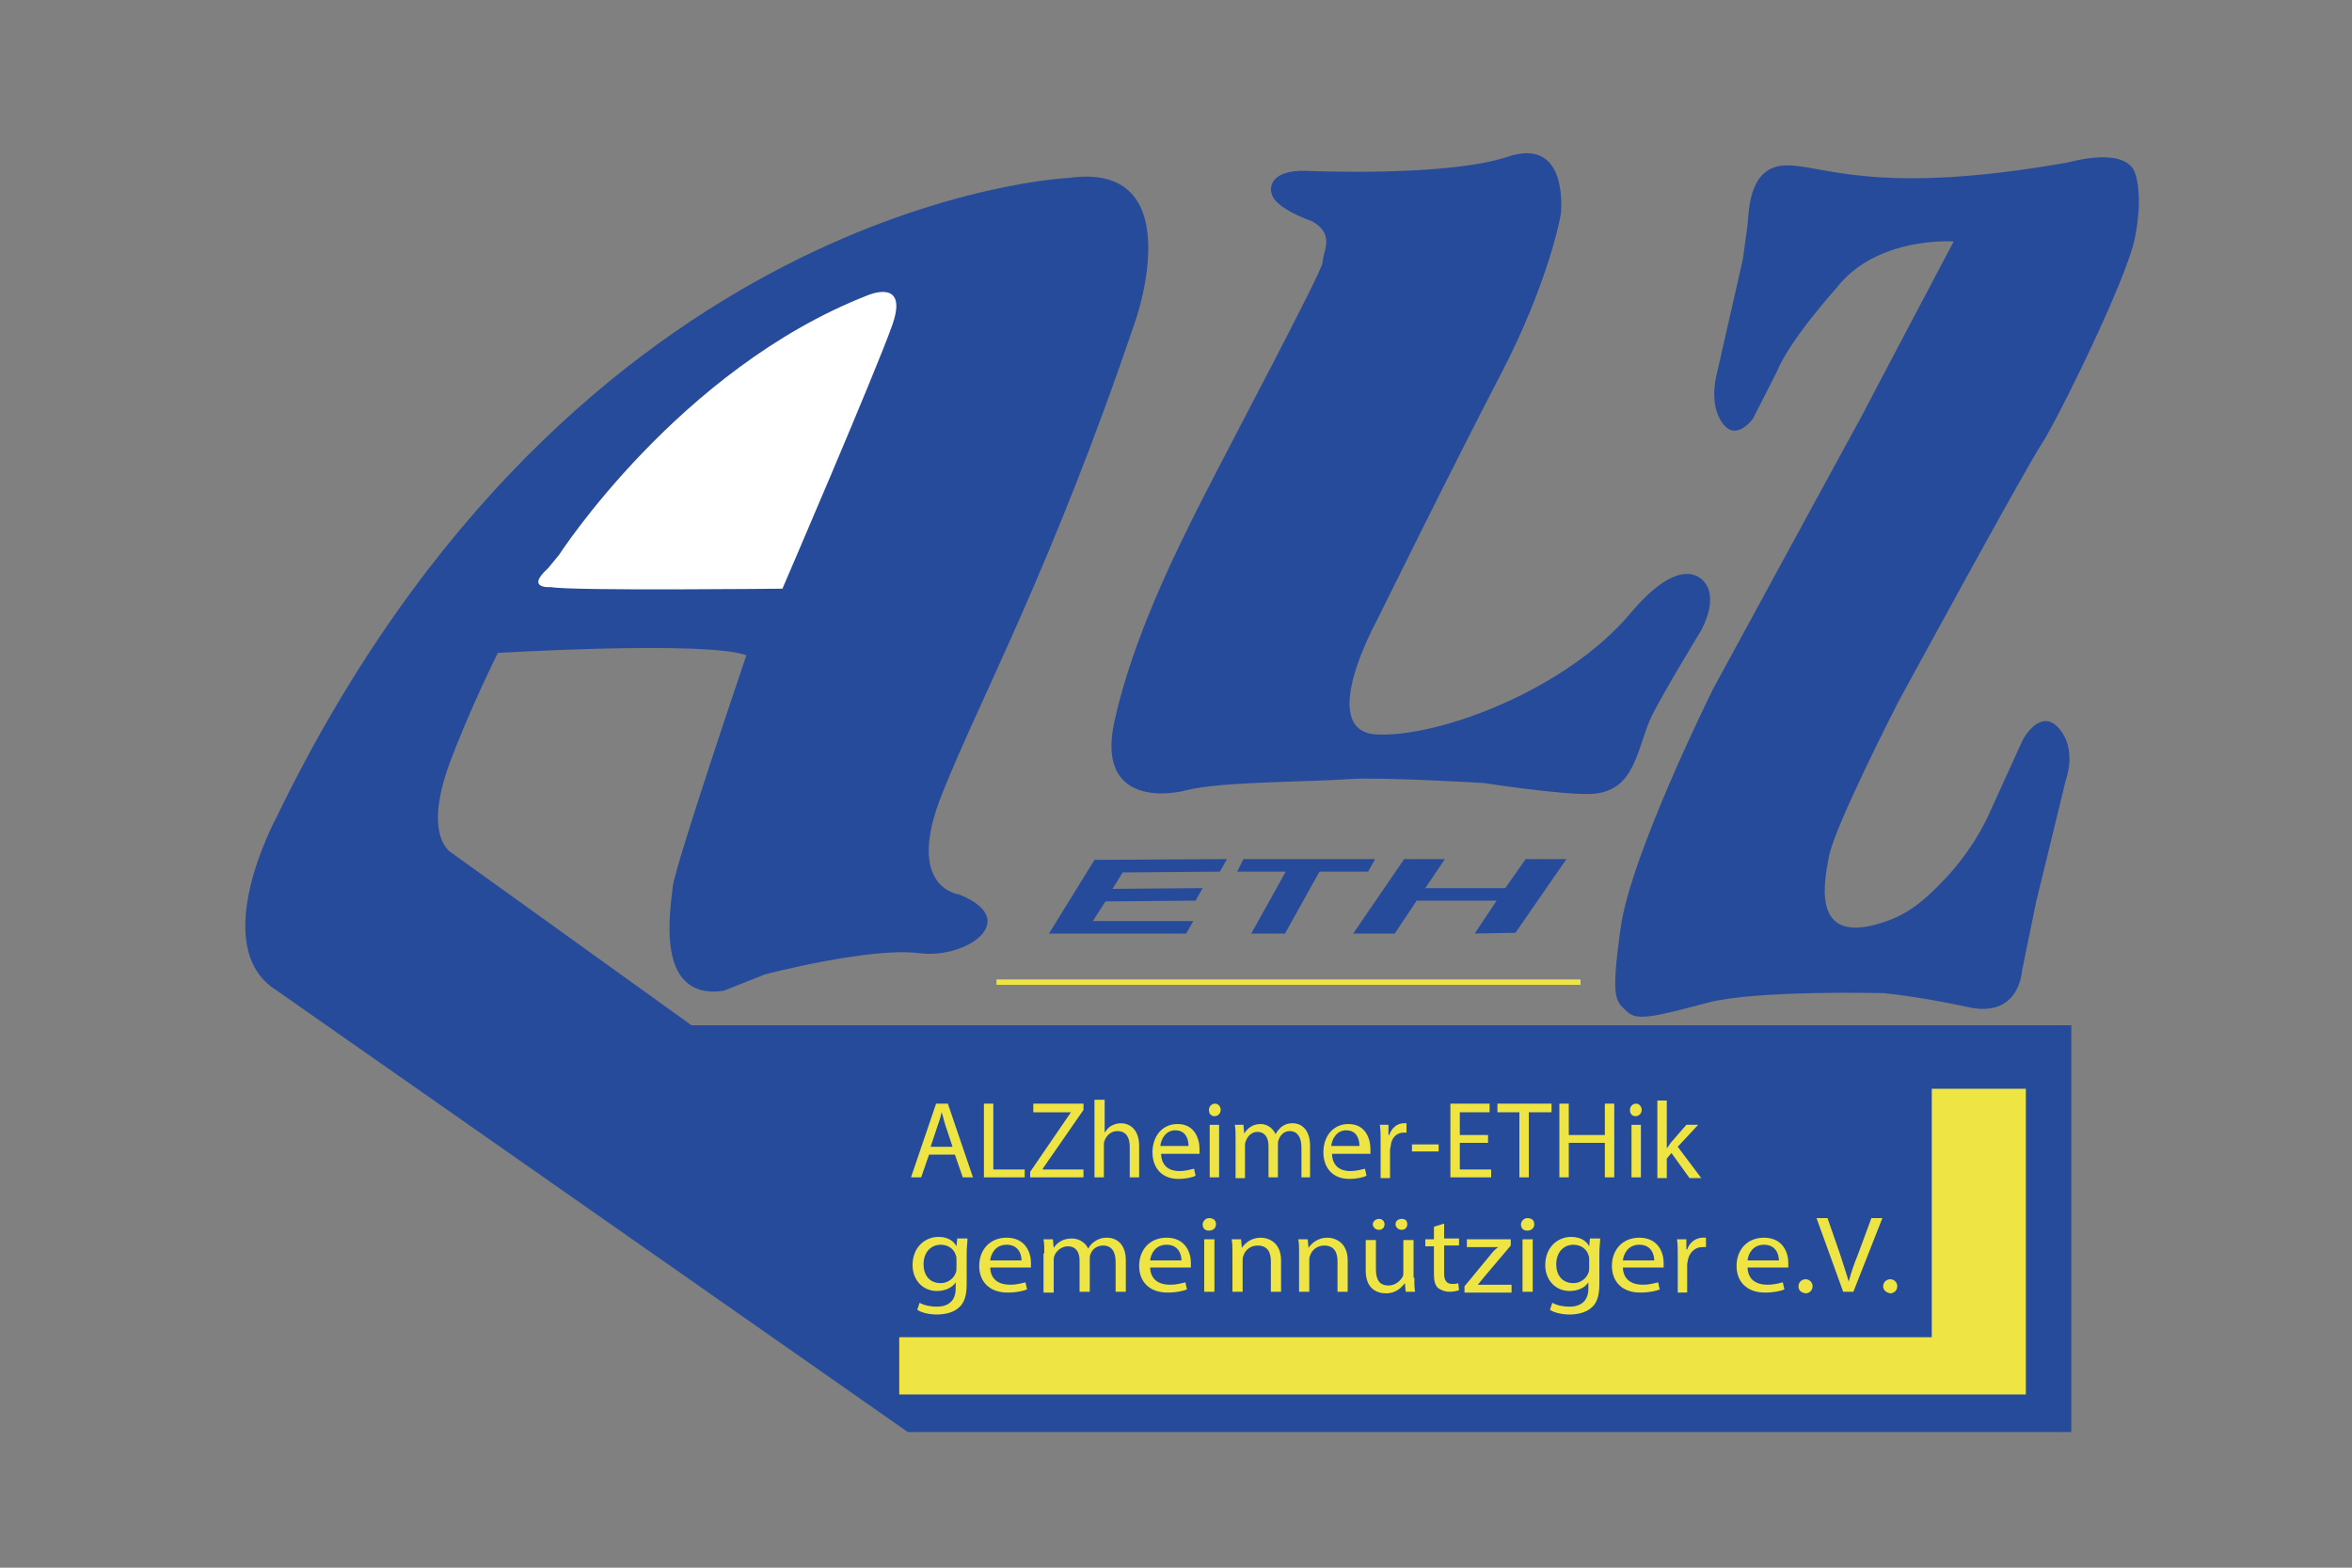 <?xml version="1.0" encoding="utf-8"?>
<!-- Generator: Adobe Illustrator 27.5.0, SVG Export Plug-In . SVG Version: 6.00 Build 0)  -->
<svg version="1.1" id="Ebene_1" xmlns="http://www.w3.org/2000/svg" xmlns:xlink="http://www.w3.org/1999/xlink" x="0px" y="0px"
	 width="300px" height="200px" viewBox="0 0 300 200" enable-background="new 0 0 300 200" xml:space="preserve">
<rect x="0" y="0" width="300" height="200" fill="#808080" stroke="none"/>
<polygon fill="#274B9B" points="133.8,119.1 139.6,109.7 156.5,109.6 155.6,111.2 143.2,111.3 141.9,113.4 153.4,113.3 152.5,114.9 
	141,115 139.4,117.5 152.2,117.5 151.3,119.1 "/>
<polygon fill="#274B9B" points="159.6,119.1 164,111.2 157.8,111.2 158.6,109.6 175.4,109.6 174.5,111.2 168.3,111.2 163.9,119.1 
	"/>
<polygon fill="#274B9B" points="172.6,119.1 179.1,109.6 184.3,109.6 181.8,113.3 192,113.3 194.6,109.6 199.8,109.6 193.3,119 
	188.1,119.1 190.9,114.9 180.7,114.9 177.9,119.1 "/>
<g>
	<path fill="#274B9B" d="M97.6,124.3c0,0,13.4-3.5,19.6-2.7c6.2,0.8,13.2-4.3,5.1-7.5c0,0-7-0.8-2.1-12.9
		c4.8-12.1,14-28.8,24.7-60.5c0,0,7-20.2-8.6-18c0,0-62.9,2.7-101.1,81.7c0,0-8.8,16.3,0,21.9l80.6,56.4h148.4v-51.9H88.2l-30.6-22
		c0,0-3.7-1.9-0.3-11.3c2.6-7,6.2-14.2,6.2-14.2s26.6-1.6,31.7,0.3c0,0-9.2,27.1-9.4,29.6c-0.2,2.4-2.5,14.5,6.5,13.2L97.6,124.3"/>
	<path fill="#FFFFFF" d="M71.3,70.8c0,0,15.3-23.7,39.3-33.1c0,0,5.4-2.4,3.2,3.8c-2.2,6.2-14,33.6-14,33.6s-27.1,0.3-29.5-0.2
		c0,0-3.4,0.3-0.4-2.4L71.3,70.8"/>
	<path fill="#274B9B" d="M167.3,28.2c0,0-3.3-1.1-4.6-2.6c-1.2-1.3-0.9-4,4-3.8c0,0,17.8,0.8,25.6-1.8c7.8-2.6,6.8,6.9,6.8,7.2
		c0,0.3-1.6,8.9-7.7,20.6c-6.1,11.7-15.8,31.4-15.8,31.4s-7.8,14.1,0,14.5c7.8,0.4,24.1-5.6,32.4-15.5c6.9-8.2,9.5-3.8,9.5-3.8
		s1.7,1.8-0.5,6c0,0-4.7,7.7-6.3,10.9c-2,4.2-2,9.8-7.9,10c-3.8,0.1-13.5-1.4-13.5-1.4S176,99.1,172,99.4
		c-5.7,0.4-16.2,0.3-20.6,1.4c-3.4,0.9-11.6,1.3-9.2-9c2.3-10.3,7.6-21.1,11.1-28c3.5-6.9,15.2-28.9,15.4-30.3
		C168.7,32.1,170.4,29.9,167.3,28.2"/>
	<path fill="#274B9B" d="M222.9,28.7c0.2-2.3,0.3-7.5,4.9-7.6c4.7-0.1,11.4,4,36.1-0.4c0,0,7.5-2.2,8.5,1.6c0,0,1,2.7-0.1,8.1
		c-1.1,5.4-9.9,23.2-11.8,26.1c-2.2,3.3-18.4,33.1-18.4,33.1s-8,15.6-8.8,19.6c-0.8,4-2.1,11.7,7.4,8.3c3.4-1.2,5.6-3.5,7.6-5.6
		c3.9-4.2,5.6-8.5,5.6-8.5l4.1-9c0,0,2.2-4.2,4.6-1.5c2.4,2.7,0.9,6.6,0.9,6.6l-3.8,15.6l-1.8,8.8c0,0-0.3,6-6.8,4.6
		c-6.4-1.4-10.9-1.8-10.9-1.8s-16.2-0.4-22.3,1.2c-6.1,1.6-8.9,2.4-10.2,1.3c-1.6-1.5-2.3-1.4-1-10.7c1.2-9.3,11.8-30.6,11.8-30.6
		s18.6-34.2,18.9-34.7c0.6-1.2,11.8-22.4,11.8-22.4s-9.9-0.7-15,6c0,0-5.9,6.5-7.6,10.7l-3,5.9c0,0-2.4,3.4-4.2,0.1
		c-1.4-2.5-0.4-5.9-0.4-5.9l3.3-14.5L222.9,28.7"/>
</g>
<polygon fill="#EEE544" points="246.4,138.9 258.4,138.9 258.4,177.9 114.7,177.9 114.7,170.6 246.4,170.6 "/>
<g>
	<path fill="#EEE544" d="M118.5,147.3l-1,2.9h-1.3l3.2-9.4h1.5l3.2,9.4h-1.3l-1-2.9H118.5z M121.5,146.3l-0.9-2.7
		c-0.2-0.6-0.3-1.2-0.5-1.7h0c-0.1,0.6-0.3,1.1-0.5,1.7l-0.9,2.7H121.5z"/>
	<polygon fill="#EEE544" points="125.5,140.8 126.7,140.8 126.7,149.2 130.7,149.2 130.7,150.2 125.5,150.2 	"/>
	<polygon fill="#EEE544" points="131.4,149.5 136.6,141.9 136.6,141.9 131.8,141.9 131.8,140.8 138.2,140.8 138.2,141.6 133,149.1 
		133,149.2 138.2,149.2 138.2,150.2 131.4,150.2 	"/>
	<path fill="#EEE544" d="M139.7,140.3h1.2v4.2h0c0.2-0.3,0.5-0.7,0.9-0.9c0.4-0.2,0.8-0.3,1.2-0.3c0.9,0,2.3,0.6,2.3,2.9v4h-1.2
		v-3.9c0-1.1-0.4-2-1.6-2c-0.8,0-1.4,0.6-1.6,1.2c-0.1,0.2-0.1,0.3-0.1,0.6v4.1h-1.2V140.3z"/>
	<path fill="#EEE544" d="M148.1,147.1c0,1.7,1.1,2.3,2.3,2.3c0.9,0,1.4-0.2,1.9-0.3l0.2,0.9c-0.4,0.2-1.2,0.4-2.2,0.4
		c-2.1,0-3.3-1.4-3.3-3.4c0-2,1.2-3.6,3.2-3.6c2.2,0,2.8,1.9,2.8,3.2c0,0.3,0,0.4,0,0.6H148.1z M151.6,146.2c0-0.8-0.3-2-1.7-2
		c-1.2,0-1.8,1.1-1.9,2H151.6z"/>
	<path fill="#EEE544" d="M155.7,141.6c0,0.4-0.3,0.8-0.8,0.8c-0.4,0-0.7-0.3-0.7-0.8c0-0.4,0.3-0.8,0.8-0.8
		C155.4,140.8,155.7,141.2,155.7,141.6 M154.3,150.2v-6.7h1.2v6.7H154.3z"/>
	<path fill="#EEE544" d="M157.6,145.3c0-0.7,0-1.3-0.1-1.8h1.1l0.1,1.1h0c0.4-0.6,1-1.2,2.1-1.2c0.9,0,1.6,0.6,1.9,1.3h0
		c0.2-0.4,0.5-0.7,0.7-0.9c0.4-0.3,0.8-0.5,1.5-0.5c0.9,0,2.2,0.6,2.2,2.9v4H166v-3.8c0-1.3-0.5-2.1-1.5-2.1c-0.7,0-1.2,0.5-1.4,1.1
		c-0.1,0.2-0.1,0.4-0.1,0.6v4.2h-1.2v-4c0-1.1-0.5-1.8-1.4-1.8c-0.8,0-1.3,0.6-1.5,1.2c-0.1,0.2-0.1,0.4-0.1,0.6v4.1h-1.2V145.3z"/>
	<path fill="#EEE544" d="M169.9,147.1c0,1.7,1.1,2.3,2.3,2.3c0.9,0,1.4-0.2,1.9-0.3l0.2,0.9c-0.4,0.2-1.2,0.4-2.2,0.4
		c-2.1,0-3.3-1.4-3.3-3.4c0-2,1.2-3.6,3.2-3.6c2.2,0,2.8,1.9,2.8,3.2c0,0.3,0,0.4,0,0.6H169.9z M173.4,146.2c0-0.8-0.3-2-1.7-2
		c-1.2,0-1.8,1.1-1.9,2H173.4z"/>
	<path fill="#EEE544" d="M176.1,145.6c0-0.8,0-1.5-0.1-2.1h1.1l0,1.3h0.1c0.3-0.9,1-1.5,1.9-1.5c0.1,0,0.2,0,0.3,0v1.2
		c-0.1,0-0.3,0-0.4,0c-0.9,0-1.5,0.7-1.6,1.6c0,0.2-0.1,0.4-0.1,0.6v3.6h-1.2V145.6z"/>
	<rect x="180.1" y="146" fill="#EEE544" width="3.4" height="0.9"/>
	<polygon fill="#EEE544" points="189.8,145.8 186.2,145.8 186.2,149.2 190.2,149.2 190.2,150.2 185,150.2 185,140.8 190,140.8 
		190,141.9 186.2,141.9 186.2,144.8 189.8,144.8 	"/>
	<polygon fill="#EEE544" points="193.8,141.9 191,141.9 191,140.8 197.9,140.8 197.9,141.9 195,141.9 195,150.2 193.8,150.2 	"/>
	<polygon fill="#EEE544" points="200.1,140.8 200.1,144.8 204.7,144.8 204.7,140.8 205.9,140.8 205.9,150.2 204.7,150.2 
		204.7,145.8 200.1,145.8 200.1,150.2 198.9,150.2 198.9,140.8 	"/>
	<path fill="#EEE544" d="M209.4,141.6c0,0.4-0.3,0.8-0.8,0.8c-0.4,0-0.7-0.3-0.7-0.8c0-0.4,0.3-0.8,0.8-0.8
		C209.1,140.8,209.4,141.2,209.4,141.6 M208.1,150.2v-6.7h1.2v6.7H208.1z"/>
	<path fill="#EEE544" d="M212.5,146.6L212.5,146.6c0.2-0.2,0.4-0.5,0.6-0.8l2-2.3h1.5l-2.6,2.8l3,4h-1.5l-2.3-3.2l-0.6,0.7v2.5h-1.2
		v-9.9h1.2V146.6z"/>
	<path fill="#EEE544" d="M123.4,158.1c0,0.5-0.1,1-0.1,1.8v3.9c0,1.5-0.3,2.5-1.1,3.1c-0.7,0.6-1.8,0.8-2.7,0.8
		c-0.9,0-1.9-0.2-2.5-0.6l0.3-0.9c0.5,0.3,1.3,0.5,2.2,0.5c1.4,0,2.4-0.7,2.4-2.3v-0.8h0c-0.4,0.6-1.2,1.1-2.4,1.1
		c-1.8,0-3.1-1.4-3.1-3.3c0-2.3,1.6-3.6,3.3-3.6c1.3,0,2,0.6,2.3,1.2h0l0.1-1H123.4z M122,160.7c0-0.2,0-0.4-0.1-0.6
		c-0.2-0.7-0.9-1.3-1.9-1.3c-1.3,0-2.2,1-2.2,2.5c0,1.3,0.7,2.4,2.2,2.4c0.8,0,1.6-0.5,1.9-1.3c0.1-0.2,0.1-0.4,0.1-0.7V160.7z"/>
	<path fill="#EEE544" d="M126.3,161.6c0,1.7,1.2,2.3,2.5,2.3c1,0,1.5-0.2,2-0.3l0.2,0.9c-0.5,0.2-1.3,0.4-2.5,0.4
		c-2.3,0-3.6-1.4-3.6-3.4c0-2,1.3-3.6,3.5-3.6c2.4,0,3.1,1.9,3.1,3.2c0,0.3,0,0.4,0,0.6H126.3z M130.3,160.8c0-0.8-0.4-2-1.9-2
		c-1.4,0-2,1.1-2.1,2H130.3z"/>
	<path fill="#EEE544" d="M133.2,159.9c0-0.7,0-1.3-0.1-1.8h1.2l0.1,1.1h0c0.4-0.6,1.1-1.2,2.3-1.2c1,0,1.8,0.6,2.1,1.3h0
		c0.2-0.4,0.5-0.7,0.8-0.9c0.4-0.3,0.9-0.5,1.6-0.5c1,0,2.4,0.6,2.4,2.9v4h-1.3V161c0-1.3-0.5-2.1-1.6-2.1c-0.8,0-1.4,0.5-1.6,1.1
		c-0.1,0.2-0.1,0.4-0.1,0.6v4.2h-1.3v-4c0-1.1-0.5-1.8-1.5-1.8c-0.8,0-1.5,0.6-1.7,1.2c-0.1,0.2-0.1,0.4-0.1,0.6v4.1h-1.3V159.9z"/>
	<path fill="#EEE544" d="M146.7,161.6c0,1.7,1.2,2.3,2.5,2.3c1,0,1.5-0.2,2-0.3l0.2,0.9c-0.5,0.2-1.3,0.4-2.5,0.4
		c-2.3,0-3.6-1.4-3.6-3.4c0-2,1.3-3.6,3.5-3.6c2.4,0,3.1,1.9,3.1,3.2c0,0.3,0,0.4,0,0.6H146.7z M150.7,160.8c0-0.8-0.4-2-1.9-2
		c-1.4,0-2,1.1-2.1,2H150.7z"/>
	<path fill="#EEE544" d="M155.1,156.2c0,0.4-0.3,0.8-0.9,0.8c-0.5,0-0.8-0.3-0.8-0.8c0-0.4,0.4-0.8,0.8-0.8
		C154.8,155.4,155.1,155.7,155.1,156.2 M153.6,164.8v-6.7h1.3v6.7H153.6z"/>
	<path fill="#EEE544" d="M157.2,159.9c0-0.7,0-1.3-0.1-1.8h1.2l0.1,1.1h0c0.4-0.6,1.2-1.3,2.4-1.3c1,0,2.6,0.6,2.6,2.9v4h-1.3v-3.9
		c0-1.1-0.4-2-1.7-2c-0.9,0-1.6,0.6-1.8,1.3c-0.1,0.2-0.1,0.4-0.1,0.6v4h-1.3V159.9z"/>
	<path fill="#EEE544" d="M165.7,159.9c0-0.7,0-1.3-0.1-1.8h1.2l0.1,1.1h0c0.4-0.6,1.2-1.3,2.4-1.3c1,0,2.6,0.6,2.6,2.9v4h-1.3v-3.9
		c0-1.1-0.4-2-1.7-2c-0.9,0-1.6,0.6-1.8,1.3c-0.1,0.2-0.1,0.4-0.1,0.6v4h-1.3V159.9z"/>
	<path fill="#EEE544" d="M180.4,163c0,0.7,0,1.3,0.1,1.8h-1.2l-0.1-1.1h0c-0.4,0.5-1.1,1.3-2.4,1.3c-1.2,0-2.6-0.6-2.6-2.9v-3.9h1.3
		v3.7c0,1.3,0.4,2.1,1.6,2.1c0.9,0,1.5-0.6,1.8-1.1c0.1-0.2,0.1-0.4,0.1-0.6v-4.1h1.3V163z M175.1,156.2c0-0.4,0.4-0.7,0.8-0.7
		c0.4,0,0.7,0.3,0.7,0.7c0,0.4-0.3,0.7-0.7,0.7C175.4,156.9,175.1,156.5,175.1,156.2 M178,156.2c0-0.4,0.3-0.7,0.8-0.7
		s0.7,0.3,0.7,0.7c0,0.4-0.3,0.7-0.7,0.7C178.3,156.9,178,156.5,178,156.2"/>
	<path fill="#EEE544" d="M184.2,156.1v1.9h1.9v0.9h-1.9v3.6c0,0.8,0.3,1.3,1,1.3c0.4,0,0.6,0,0.8-0.1l0.1,0.9
		c-0.3,0.1-0.7,0.2-1.2,0.2c-0.6,0-1.1-0.2-1.5-0.5c-0.4-0.4-0.5-1-0.5-1.8V159h-1.1v-0.9h1.1v-1.6L184.2,156.1z"/>
	<path fill="#EEE544" d="M186.8,164.1l3.3-4c0.3-0.4,0.6-0.7,1-1v0h-4v-1h5.6l0,0.8l-3.3,3.9c-0.3,0.4-0.6,0.7-0.9,1.1v0h4.3v1h-6
		V164.1z"/>
	<path fill="#EEE544" d="M195.7,156.2c0,0.4-0.3,0.8-0.9,0.8c-0.5,0-0.8-0.3-0.8-0.8c0-0.4,0.4-0.8,0.8-0.8
		C195.4,155.4,195.7,155.7,195.7,156.2 M194.2,164.8v-6.7h1.3v6.7H194.2z"/>
	<path fill="#EEE544" d="M204.1,158.1c0,0.5-0.1,1-0.1,1.8v3.9c0,1.5-0.3,2.5-1.1,3.1c-0.7,0.6-1.8,0.8-2.7,0.8
		c-0.9,0-1.9-0.2-2.5-0.6l0.3-0.9c0.5,0.3,1.3,0.5,2.2,0.5c1.4,0,2.4-0.7,2.4-2.3v-0.8h0c-0.4,0.6-1.2,1.1-2.4,1.1
		c-1.8,0-3.1-1.4-3.1-3.3c0-2.3,1.6-3.6,3.3-3.6c1.3,0,2,0.6,2.3,1.2h0l0.1-1H204.1z M202.7,160.7c0-0.2,0-0.4-0.1-0.6
		c-0.2-0.7-0.9-1.3-1.9-1.3c-1.3,0-2.2,1-2.2,2.5c0,1.3,0.7,2.4,2.2,2.4c0.8,0,1.6-0.5,1.9-1.3c0.1-0.2,0.1-0.4,0.1-0.7V160.7z"/>
	<path fill="#EEE544" d="M207,161.6c0,1.7,1.2,2.3,2.5,2.3c1,0,1.5-0.2,2-0.3l0.2,0.9c-0.5,0.2-1.3,0.4-2.5,0.4
		c-2.3,0-3.6-1.4-3.6-3.4c0-2,1.3-3.6,3.5-3.6c2.4,0,3.1,1.9,3.1,3.2c0,0.3,0,0.4,0,0.6H207z M211,160.8c0-0.8-0.4-2-1.9-2
		c-1.4,0-2,1.1-2.1,2H211z"/>
	<path fill="#EEE544" d="M214,160.2c0-0.8,0-1.5-0.1-2.1h1.2l0,1.3h0.1c0.3-0.9,1.1-1.5,2-1.5c0.2,0,0.3,0,0.4,0v1.2
		c-0.1,0-0.3,0-0.5,0c-0.9,0-1.6,0.7-1.8,1.6c0,0.2-0.1,0.4-0.1,0.6v3.6H214V160.2z"/>
	<path fill="#EEE544" d="M222.9,161.6c0,1.7,1.2,2.3,2.5,2.3c1,0,1.5-0.2,2-0.3l0.2,0.9c-0.5,0.2-1.3,0.4-2.5,0.4
		c-2.3,0-3.6-1.4-3.6-3.4c0-2,1.3-3.6,3.5-3.6c2.4,0,3.1,1.9,3.1,3.2c0,0.3,0,0.4,0,0.6H222.9z M226.9,160.8c0-0.8-0.4-2-1.9-2
		c-1.4,0-2,1.1-2.1,2H226.9z"/>
	<path fill="#EEE544" d="M229.4,164.1c0-0.5,0.4-0.9,0.9-0.9s0.9,0.4,0.9,0.9c0,0.5-0.4,0.9-0.9,0.9
		C229.7,164.9,229.4,164.6,229.4,164.1"/>
	<path fill="#EEE544" d="M235.1,164.8l-3.4-9.4h1.4l1.6,4.6c0.4,1.3,0.8,2.4,1.1,3.5h0c0.3-1.1,0.7-2.3,1.2-3.5l1.7-4.6h1.4
		l-3.7,9.4H235.1z"/>
	<path fill="#EEE544" d="M240.2,164.1c0-0.5,0.4-0.9,0.9-0.9s0.9,0.4,0.9,0.9c0,0.5-0.4,0.9-0.9,0.9
		C240.6,164.9,240.2,164.6,240.2,164.1"/>
	<line fill="none" stroke="#EEE544" stroke-width="0.686" stroke-miterlimit="10" x1="127.1" y1="125.3" x2="201.6" y2="125.3"/>
</g>
</svg>
